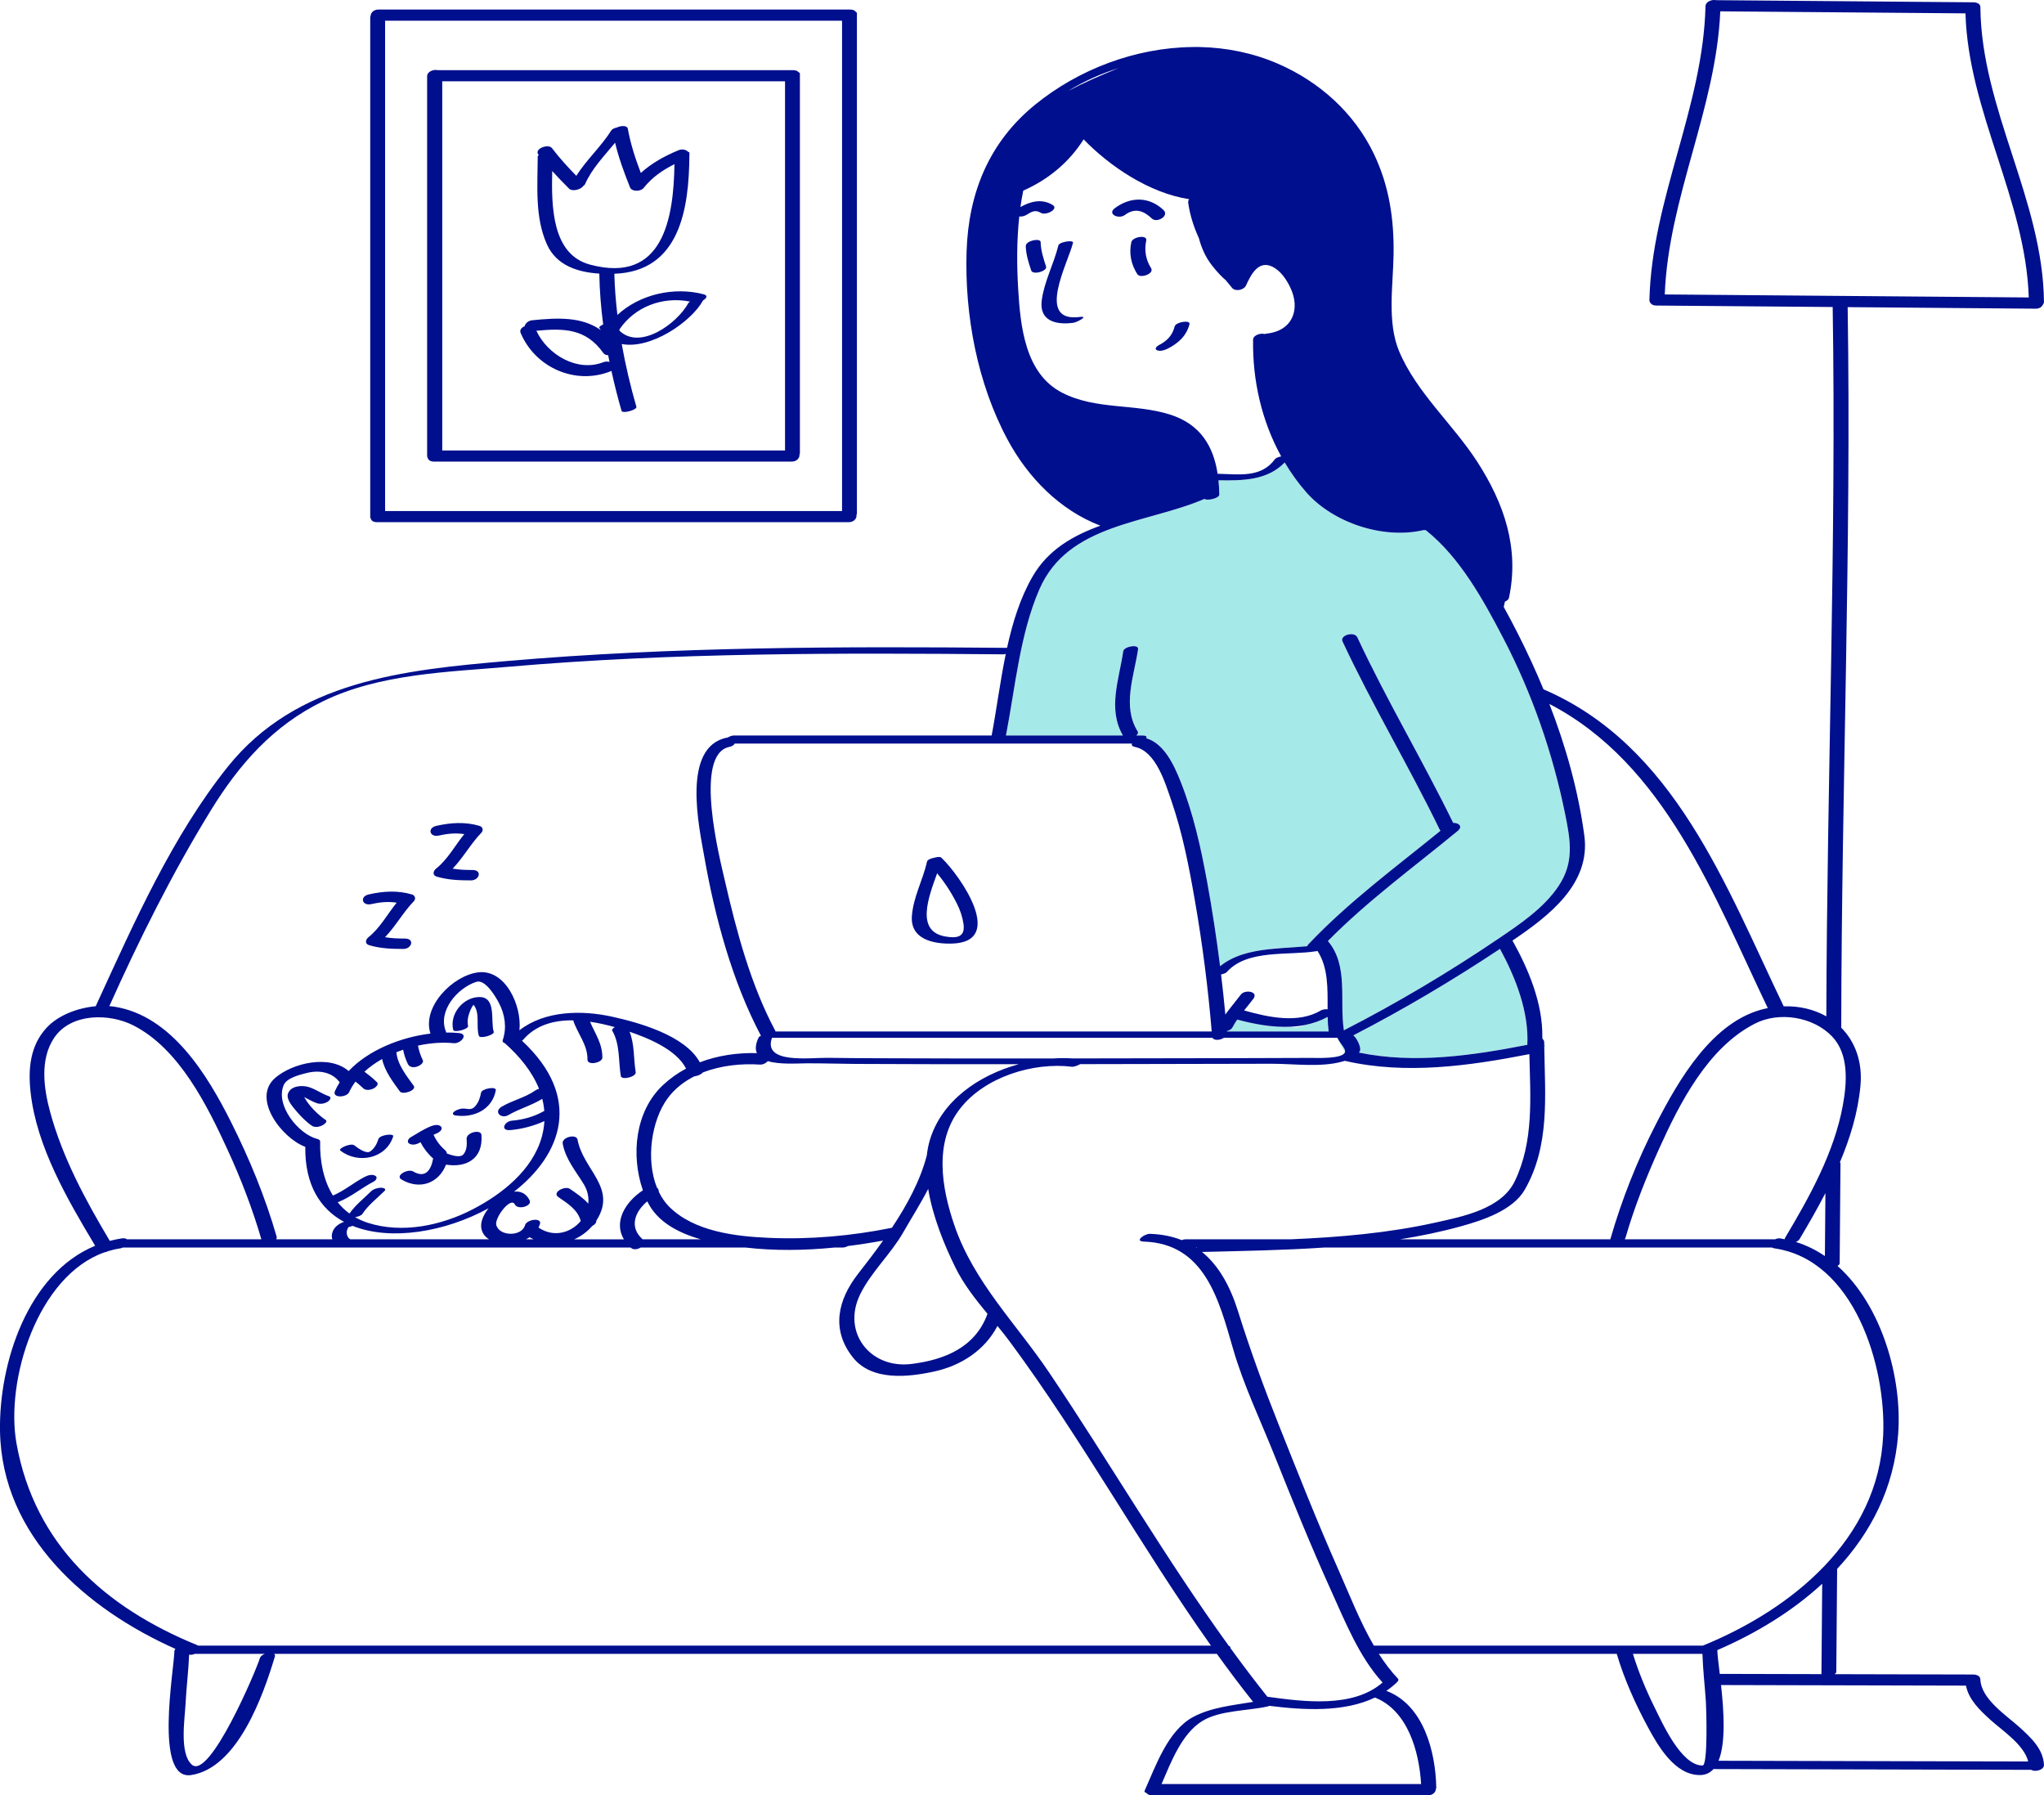 <svg xmlns="http://www.w3.org/2000/svg" xmlns:xlink="http://www.w3.org/1999/xlink" id="Layer_1" x="0px" y="0px" xml:space="preserve" viewBox="103.55 130.86 398.39 349.85"><path id="color_x5F_2" fill="#a6e9e9" d="M395.91,315.767c3.058,5.63,5.657,12.284,5.326,18.696  c-10.689,2.093-22.016,3.743-32.81,1.516c0.065-0.103,0.133-0.204,0.185-0.321c0.29-0.656-0.576-2.482-1.286-3.04  C377.161,327.542,386.688,321.886,395.91,315.767z M404.325,333.431c-0.052-0.166-0.106-0.34-0.167-0.53  c-0.001,0.119,0.003,0.238-0.001,0.356C404.227,333.303,404.273,333.37,404.325,333.431z M404.526,334.08  c0.002,0.256,0.008,0.514,0.011,0.77c0.135-0.023,0.212-0.037,0.212-0.037S404.668,334.541,404.526,334.08z M358.599,314.837  c7.773-8.213,16.959-14.967,25.714-22.091c-0.064-0.068-0.121-0.144-0.164-0.232c-6.009-12.385-13.111-24.196-18.939-36.674  c-0.555-1.188,2.31-2.036,2.897-0.776c5.745,12.3,12.725,23.957,18.678,36.151c1.016-0.039,1.985,0.66,0.87,1.579  c-8.508,7.011-17.534,13.572-25.291,21.441c4.07,4.796,2.226,11.567,3.105,17.331c0.004,0.027-0.004,0.053-0.008,0.08  c10.375-5.316,20.438-11.299,30.094-17.833c4.208-2.848,8.924-6.004,11.785-10.319c3.056-4.608,2.318-8.817,1.262-14.023  c-2.417-11.908-6.47-23.564-12.101-34.343c-3.842-7.355-8.402-15.677-15.063-20.96h-0.477c-7.778,1.807-17.555-1.401-22.8-7.368  c-1.595-1.814-2.993-3.77-4.217-5.822c-3.379,3.502-8.189,3.555-12.911,3.471c0.093,0.897,0.148,1.819,0.166,2.764  c0.016,0.817-2.568,1.272-2.867,0.858c-11.318,4.875-26.598,4.759-32.191,17.61c-3.818,8.774-4.715,19.18-6.528,28.509  c7.602,0,15.203,0,22.804,0c-3.011-5.185-0.758-10.862,0.061-16.43c0.136-0.922,3.046-1.457,2.89-0.393  c-0.773,5.259-3.141,11.088-0.095,16c0.183,0.295,0.04,0.585-0.258,0.823c0.4,0,0.801,0,1.201,0c0.765,0,0.91,0.241,0.746,0.533  c3.487,1.028,5.4,5.216,6.638,8.3c2.529,6.303,4.008,13.024,5.229,19.688c0.998,5.446,1.831,10.933,2.525,16.437  c2.605-2.114,5.939-2.902,9.392-3.297c0.873-0.154,1.781-0.25,2.723-0.25c0.023,0,0.042,0,0.066,0  c1.627-0.117,3.246-0.202,4.793-0.349C358.372,315.124,358.456,314.987,358.599,314.837z M362.31,327.468  c-0.009,0.022-0.018,0.05-0.027,0.071c0.009,0,0.018,0,0.027,0C362.31,327.516,362.31,327.492,362.31,327.468z M365.65,335.384  c-0.276-0.631-0.832-1.219-1.193-1.837c0.313,0.715,0.76,1.638,1.239,2.307C365.728,335.712,365.727,335.561,365.65,335.384z   M344.693,329.543c-0.333,0.487-0.645,0.989-0.919,1.517c-0.188,0.361-0.62,0.605-1.094,0.725c0.002,0.026,0.005,0.052,0.007,0.079  c6.609,0,13.217,0,19.826,0c-0.115-0.921-0.171-1.871-0.191-2.84c-1.388,0.75-2.842,1.249-4.333,1.554  c-1.002,0.395-2.027,0.603-2.86,0.353C351.652,331.108,348.068,330.446,344.693,329.543z"></path><path id="color_x5F_1" d="M312.739,193.764c-3.368,0.438-6.707-0.33-6.138-4.446c0.514-3.719,2.351-7.021,3.232-10.635  c0.172-0.707,3.001-1.119,2.855-0.52c-0.964,3.954-7.352,15.593,1.314,14.464C315.893,192.382,313.457,193.67,312.739,193.764z   M335.388,194.042c0.238-0.899-2.65-0.457-2.882,0.421c-0.479,1.814-1.481,2.835-3.126,3.673c-0.345,0.176-0.922,0.742-0.293,0.983  c0.643,0.247,1.463-0.015,2.042-0.31C333.205,197.751,334.778,196.351,335.388,194.042z M307.434,182.784  c-0.516-1.551-1.017-3.101-1.055-4.749c-0.02-0.85-2.922-0.299-2.897,0.776c0.038,1.648,0.539,3.198,1.055,4.749  C304.857,184.526,307.737,183.696,307.434,182.784z M326.96,177.735c0.263-1.199-2.674-0.752-2.909,0.321  c-0.484,2.211-0.032,4.331,1.17,6.23c0.569,0.899,3.375-0.077,2.68-1.176C326.869,181.479,326.548,179.618,326.96,177.735z   M330.314,171.778c-2.805-2.651-6.426-2.622-9.465-0.357c-1.579,1.177,0.769,2.208,1.928,1.344c1.961-1.462,3.642-0.875,5.307,0.698  C329.029,174.356,331.542,172.939,330.314,171.778z M177.316,352.798c-0.314,0.971-0.753,1.83-1.6,2.436  c-0.8,0.572-2.521-0.727-3.105-1.185c-0.667-0.521-3.245,0.612-2.722,1.021c3.426,2.679,8.888,1.604,10.294-2.749  C180.404,351.639,177.57,352.011,177.316,352.798z M197.313,343.788c-0.175,0.938-0.465,1.822-1.078,2.568  c-0.606,0.737-1.156,0.672-2.065,0.54c-0.664-0.097-1.512,0.161-2.049,0.549c-0.482,0.348-0.344,0.699,0.209,0.779  c3.589,0.522,7.154-1.139,7.856-4.892C200.346,342.478,197.464,342.983,197.313,343.788z M194.497,352.813  c0.073,1.027,0.079,2.129-0.604,2.973c-0.63,0.779-2.306,0.194-3.252-0.147c-0.005-0.226-0.112-0.457-0.365-0.675  c-0.89-0.766-1.679-1.784-2.161-2.858c-0.02-0.043-0.054-0.066-0.077-0.105c0.237-0.116,0.476-0.229,0.723-0.326  c0.416-0.163,1.189-0.761,0.744-1.271c-0.456-0.522-1.394-0.302-1.935-0.09c-1.419,0.556-2.678,1.415-3.991,2.174  c-0.45,0.261-0.819,0.923-0.222,1.251c0.638,0.35,1.479,0.097,2.061-0.24c0.03-0.017,0.059-0.036,0.089-0.053  c0.622,1.201,1.441,2.265,2.466,3.165c-0.403,2.26-1.503,3.94-3.899,2.526c-0.993-0.586-3.595,0.788-2.26,1.576  c3.636,2.146,7.309,0.625,8.67-2.903c3.861,0.629,7.248-1.043,6.909-5.773C197.309,350.847,194.403,351.514,194.497,352.813z   M167.657,344.473c-1.363-0.448-2.531-1.353-3.913-1.777c-1.327-0.408-3.534-0.278-4.068,1.284c-0.384,1.122,0.956,2.59,1.59,3.346  c0.884,1.054,1.918,2.106,3.054,2.894c0.555,0.385,1.322,0.253,1.913,0.008c0.232-0.096,1.333-0.746,0.783-1.127  c-1.565-1.085-3.18-2.692-4.118-4.352c-0.018-0.032-0.037-0.069-0.056-0.104c0.83,0.411,1.625,0.914,2.502,1.202  c0.675,0.222,1.443,0.079,2.049-0.281C167.712,345.374,168.337,344.696,167.657,344.473z M194.782,330.771  c-0.251-1.039,0.07-2.124,0.463-3.085c0.149-0.366,0.355-0.709,0.588-1.033c0.045,0.052,0.094,0.104,0.129,0.153  c1.162,1.634,0.343,4.091,0.923,5.908c0.208,0.651,3.085-0.189,2.897-0.776c-0.668-2.095,0.591-6.828-2.827-6.788  c-3.116,0.037-5.829,3.26-5.07,6.397C192.034,332.163,194.939,331.42,194.782,330.771z M175.911,307.042  c1.646-0.377,3.31-0.536,4.956-0.282c-1.826,2.248-3.218,4.912-5.491,6.721c-0.572,0.455-0.768,1.297,0.104,1.559  c2.203,0.664,4.419,0.735,6.704,0.738c1.62,0.002,2.253-2.022,0.283-2.024c-1.312-0.001-2.596-0.044-3.868-0.265  c2.07-2.151,3.512-4.832,5.597-6.997c0.457-0.475,0.268-1.147-0.357-1.333c-2.784-0.828-5.629-0.645-8.432-0.002  C173.6,305.571,174.126,307.451,175.911,307.042z M189.086,293.682c1.646-0.377,3.31-0.536,4.956-0.282  c-1.826,2.248-3.218,4.912-5.491,6.721c-0.572,0.455-0.768,1.297,0.104,1.559c2.203,0.664,4.419,0.735,6.704,0.738  c1.62,0.002,2.253-2.022,0.283-2.024c-1.312-0.001-2.596-0.044-3.868-0.265c2.07-2.151,3.512-4.832,5.597-6.997  c0.457-0.475,0.268-1.147-0.357-1.333c-2.784-0.828-5.629-0.645-8.432-0.002C186.775,292.21,187.301,294.091,189.086,293.682z   M175.798,231.846c-0.051-0.042-0.086-0.092-0.086-0.156c0-32.499,0-64.997,0-97.495c0-0.086,0.031-0.166,0.074-0.244  c0.016-0.586,0.585-1.23,1.497-1.23c30.652,0,61.305,0,91.958,0c0.596,0,0.958,0.201,1.132,0.479  c0.118,0.048,0.194,0.119,0.194,0.218c0,32.499,0,64.997,0,97.495c0,0.097-0.037,0.188-0.091,0.274  c0.13,0.629-0.461,1.43-1.479,1.43c-30.652,0-61.305,0-91.958,0C176.249,232.619,175.868,232.266,175.798,231.846z M178.609,230.448  c29.687,0,59.374,0,89.06,0c0-31.852,0-63.703,0-95.555c-29.687,0-59.374,0-89.06,0  C178.609,166.745,178.609,198.596,178.609,230.448z M259.455,145.228c0,24.644,0,49.289,0,73.933c0,0.099-0.034,0.191-0.082,0.28  c0.081,0.619-0.503,1.369-1.489,1.369c-23.244,0-46.489,0-69.733,0c-0.706,0-1.085-0.282-1.208-0.642  c-0.089-0.144-0.142-0.317-0.142-0.527c0-24.645,0-49.289,0-73.933c0-0.895,1.208-1.369,2.077-1.178c23.083,0,46.167,0,69.251,0  c0.542,0,0.888,0.168,1.078,0.408C259.359,144.998,259.455,145.092,259.455,145.228z M256.557,146.702c-22.271,0-44.541,0-66.812,0  c0,23.979,0,47.958,0,71.937c22.271,0,44.541,0,66.812,0C256.557,194.66,256.557,170.681,256.557,146.702z M205.024,195.733  c-0.242-0.575,0.181-1.055,0.778-1.298c0.127-0.529,0.671-1.086,1.462-1.166c5.079-0.511,9.643-0.707,13.383,1.91  c-0.098-0.146-0.198-0.288-0.29-0.446c-0.094-0.162,0.263-0.425,0.756-0.644c-0.435-3.308-0.698-6.625-0.752-9.913  c-4.149-0.256-8.341-1.549-10.201-5.672c-2.395-5.311-1.825-11.426-1.803-17.104c0-0.127,0.075-0.244,0.191-0.35  c-0.025-0.033-0.052-0.063-0.077-0.096c-0.83-1.092,1.951-2.164,2.668-1.22c1.454,1.913,3.066,3.672,4.738,5.386  c1.986-3.133,4.863-5.724,6.83-8.862c0.164-0.262,0.612-0.449,1.106-0.563c0.819-0.387,1.987-0.409,2.107,0.261  c0.534,2.978,1.466,5.807,2.533,8.612c2.126-1.937,4.708-3.349,7.369-4.442c0.735-0.302,1.492-0.069,1.87,0.335  c0.14,0.03,0.229,0.082,0.229,0.161c0,0.081-0.001,0.164-0.002,0.245c0.021,0.092,0.019,0.187-0.002,0.282  c-0.083,10.315-1.817,22.611-14.629,23.057c0.071,2.664,0.278,5.344,0.599,8.023c4.368-4.031,11.036-5.537,16.801-4.026  c0.933,0.245,0.559,0.805-0.117,1.203c-0.002,0.006,0.001,0.01-0.002,0.017c-2.322,4.199-10.221,9.568-15.839,8.475  c0.738,4.152,1.708,8.261,2.859,12.239c0.171,0.592-2.719,1.396-2.897,0.776c-0.737-2.549-1.394-5.154-1.973-7.786  c-0.078,0.042-0.16,0.084-0.257,0.122C215.631,205.92,207.868,202.483,205.024,195.733z M224.27,195.071  c0.012,0.082,0.024,0.164,0.037,0.246c3.96,3.813,11.159-1.327,13.403-5.385c0.064-0.115,0.188-0.215,0.344-0.303  C232.699,188.569,227.276,190.622,224.27,195.071z M235.009,162.852c-2.281,1.133-4.383,2.573-5.984,4.61  c-0.082,0.104-0.183,0.193-0.296,0.268c-0.037,0.024-0.08,0.039-0.119,0.06c-0.081,0.043-0.161,0.088-0.25,0.119  c-0.062,0.022-0.128,0.033-0.193,0.049c-0.069,0.017-0.138,0.037-0.209,0.047c-0.093,0.013-0.188,0.016-0.281,0.017  c-0.04,0.001-0.081,0.005-0.121,0.003c-0.121-0.004-0.24-0.019-0.353-0.042c-0.008-0.001-0.018-0.002-0.026-0.004  c-0.375-0.083-0.683-0.267-0.797-0.537c0,0,0,0,0-0.001c-0.007-0.014-0.018-0.025-0.023-0.04c-0.011-0.027-0.021-0.053-0.032-0.08  c-1.135-2.844-2.185-5.687-2.891-8.652c-2.127,2.595-4.52,5.03-5.865,8.097c-0.054,0.123-0.176,0.231-0.334,0.328  c-0.413,0.675-2.129,1.165-2.764,0.529c-1.124-1.124-2.228-2.261-3.292-3.434c-0.164,6.95-0.056,16.248,7.373,18.235  C232.921,186.267,234.839,173.189,235.009,162.852z M208.092,195.314c2.188,4.683,7.978,8.111,13.059,6.125  c0.416-0.163,0.835-0.152,1.194-0.042c-0.089-0.435-0.169-0.872-0.253-1.308c-0.385-0.013-0.737-0.142-0.944-0.435  C217.719,194.806,213.334,194.819,208.092,195.314z M501.935,474.775c0.043,0.963-1.673,1.466-2.499,0.966  c-20.638-0.049-41.277-0.099-61.916-0.148c-0.653,0.723-1.494,1.154-2.583,1.167c-4.919,0.06-8.192-5.618-10.21-9.357  c-2.436-4.513-4.576-9.266-6.039-14.189c-0.008-0.025-0.005-0.05-0.01-0.075c-15.461,0-30.923,0-46.385,0  c1.113,1.742,2.336,3.373,3.714,4.818c0.181,0.19,0.119,0.403-0.078,0.601c-0.037,0.046-0.071,0.09-0.123,0.141  c-0.64,0.625-1.334,1.159-2.051,1.651c7.229,2.703,9.614,11.828,9.734,18.867c0.001,0.09-0.029,0.175-0.073,0.256  c-0.022,0.588-0.586,1.228-1.495,1.228c-17.938,0-35.876,0-53.815,0c-0.578,0-0.936-0.192-1.117-0.46  c-0.286-0.064-0.446-0.205-0.339-0.442c2.148-4.762,4.506-11.721,9.477-14.368c3.521-1.876,7.704-2.266,11.664-2.931  c-2.439-3.062-4.785-6.189-7.07-9.361c-61.248,0-122.496,0-183.744,0c0.15,0.121,0.218,0.296,0.145,0.54  c-2.258,7.543-7.254,21.719-16.329,23.084c-7.234,1.088-3.324-20.499-3.254-24.124c0.003-0.171,0.08-0.327,0.197-0.466  c-17.274-7.697-33.807-21.916-34.182-42.391c-0.244-13.349,5.436-30.751,18.545-36.165c-5.423-9.058-11.405-19.282-12.584-29.884  c-0.505-4.55-0.121-9.095,3.115-12.592c2.25-2.432,6.012-3.876,9.577-4.196c0.139-0.306,0.276-0.612,0.416-0.917  c7.142-15.561,14.533-32.254,25.282-45.701c13.451-16.828,34.452-18.918,54.453-20.652c32.352-2.804,65.014-2.849,97.475-2.571  c1.082-4.94,2.559-9.729,4.989-13.922c2.998-5.175,7.829-7.941,13.203-9.884c-7.905-3.018-14.119-9.377-18.094-16.772  c-5.879-10.934-8.38-24.254-7.987-36.633c0.362-11.429,4.367-21.31,13.348-28.625c8.473-6.902,19.562-11.105,30.606-11.239  c0.497-0.015,0.992-0.02,1.485-0.004c0.039,0.001,0.079,0.003,0.118,0.004c5.172,0.124,10.306,1.157,15.128,3.248  c8.089,3.507,14.895,9.597,18.723,17.62c2.997,6.279,3.94,12.813,3.814,19.726c-0.108,5.906-1.274,13.08,1.082,18.685  c3.394,8.07,10.513,14.232,15.221,21.519c5.242,8.114,8.261,16.86,6.186,26.537c-0.066,0.307-0.385,0.562-0.788,0.739  c-0.077,0.374-0.153,0.719-0.227,1.034c0.972,1.747,1.89,3.499,2.76,5.216c1.79,3.527,3.462,7.146,4.988,10.835  c25.544,10.943,35.593,38.44,46.82,61.773c3.068-0.093,5.924,0.602,8.307,1.955c0.121-46.08,1.971-92.147,1.239-138.229  c-11.457-0.095-22.914-0.189-34.371-0.284c-0.556-0.004-0.906-0.185-1.092-0.437c-0.165-0.165-0.264-0.393-0.257-0.69  c0.481-19.625,10.461-37.554,10.929-57.206c0.021-0.885,1.228-1.358,2.09-1.176c16.714,0.139,33.428,0.276,50.142,0.414  c0.246,0.002,0.452,0.038,0.623,0.099c0.411,0.114,0.716,0.389,0.721,0.868c0.207,19.92,12.173,37.496,12.396,57.398  c0.002,0.192-0.07,0.363-0.183,0.514c-0.197,0.447-0.697,0.832-1.406,0.826c-12.224-0.101-24.448-0.202-36.672-0.303  c0.731,46.752-1.189,93.488-1.251,140.237c0,0.053-0.013,0.103-0.025,0.153c2.697,2.708,4.204,6.617,3.766,11.358  c-0.473,5.125-1.983,10.117-4.018,14.926c0.082,0.026,0.129,0.063,0.129,0.114c-0.054,6.516-0.107,13.033-0.161,19.549  c-0.001,0.189-0.172,0.355-0.428,0.493c8.683,7.713,12.644,21.901,11.831,32.751c-0.787,10.494-5.306,19.229-11.894,26.292  c-0.055,6.686-0.11,13.371-0.166,20.057c-0.001,0.175-0.134,0.33-0.336,0.462c9.025,0.022,18.049,0.043,27.074,0.065  c0.32,0.001,0.567,0.063,0.76,0.16c0.329,0.138,0.566,0.395,0.583,0.807c0.16,3.841,5.053,6.971,7.595,9.278  C499.316,469.391,501.795,471.645,501.935,474.775z M498.972,188.826c-0.62-19.115-11.779-36.173-12.337-55.361  c-15.93-0.132-31.86-0.263-47.791-0.395c-0.818,18.905-10.096,36.276-10.82,55.17C451.673,188.436,475.322,188.631,498.972,188.826z   M445.609,330.323c-9.158,4.664-14.66,15.454-18.705,24.428c-2.525,5.604-4.824,11.384-6.53,17.296  c-0.033,0.112-0.092,0.214-0.162,0.312c9.775,0,19.551,0,29.327,0c0.309-0.147,0.656-0.224,0.983-0.176  c0.295,0.044,0.581,0.106,0.87,0.163c0.017-0.106,0.052-0.221,0.129-0.351c4.719-7.896,9.54-16.585,11.208-25.726  c0.796-4.367,1.25-9.967-2.115-13.464C456.939,328.985,450.329,327.919,445.609,330.323z M454.292,372.323  c-0.145,0.243-0.409,0.427-0.717,0.556c2.044,0.63,3.928,1.569,5.66,2.745c0.034-4.089,0.067-8.179,0.101-12.268  C457.746,366.441,456.017,369.437,454.292,372.323z M405.532,268.033c3.219,8.29,5.64,16.91,6.817,25.669  c1.261,9.391-6.879,15.621-13.922,20.387c-0.029,0.02-0.058,0.039-0.086,0.058c3.128,5.577,5.915,12.261,5.818,18.754  c-0.001,0.119,0.003,0.238-0.001,0.356c0.069,0.045,0.115,0.112,0.167,0.173c0.113,0.132,0.197,0.288,0.199,0.502  c0,0.049,0.002,0.098,0.002,0.146c0.002,0.256,0.008,0.514,0.011,0.77c0.141,9.525,1.134,19.236-3.793,27.834  c-2.32,4.049-8.224,5.975-12.4,7.131c-3.909,1.083-7.889,1.906-11.911,2.544c13.664,0,27.328,0,40.992,0  c0.006-0.03,0.004-0.057,0.014-0.089c2.208-7.648,5.193-15.209,8.829-22.285c4.414-8.59,11.084-20.316,21.417-22.59  c0.142-0.031,0.283-0.055,0.424-0.083C437.635,305.463,428.06,279.729,405.532,268.033z M284.792,352.995  c2.308-7.641,9.502-12.625,17.33-14.758c-10.604,0.007-21.208,0.009-31.813-0.055c-3.173-0.02-6.352-0.132-9.524-0.115  c-1.907,0.011-5.298,0.267-7.579-0.43c-0.371,0.401-0.952,0.717-1.53,0.678c-3.591-0.247-7.623,0.159-11.167,1.548  c-0.276,0.373-0.994,0.667-1.639,0.742c-2.042,1.037-3.856,2.446-5.223,4.32c-3.119,4.278-4.261,11.888-2.053,17.366  c0.246,0.203,0.382,0.484,0.349,0.78c0.524,1.085,1.18,2.079,2.009,2.912c4.867,4.886,12.99,5.818,19.539,6.096  c8.01,0.341,16.043-0.376,23.897-1.965c2.963-4.448,5.532-9.209,6.807-14.106C284.306,354.971,284.5,353.963,284.792,352.995z   M284.461,362.541c-1.485,2.878-3.238,5.631-4.876,8.49c-2.424,4.231-6.284,7.739-8.398,12.084  c-3.592,7.386,1.979,14.526,10.003,13.536c6.523-0.805,12.461-3.253,14.831-9.766c-2.341-2.836-4.618-5.705-6.28-9.081  C287.649,373.559,285.346,368,284.461,362.541z M228.853,362.813c-2.375-6.868-1.51-15.435,3.917-20.51  c1.375-1.287,2.889-2.348,4.497-3.211c-1.888-3.731-7.459-5.965-11.013-7.181c0.995,2.454,0.764,5.274,1.196,7.86  c0.159,0.947-2.756,1.624-2.897,0.776c-0.491-2.935-0.123-6.172-1.667-8.833c-0.128-0.22,0.114-0.482,0.504-0.698  c-1.541-0.436-3.176-0.812-4.833-1.052c0.979,2.335,2.438,4.277,2.395,7.019c-0.016,0.978-2.919,1.585-2.9,0.354  c0.045-2.907-1.925-5.011-2.78-7.647c-3.729-0.048-7.288,0.895-9.764,3.796c-0.053,0.062-0.132,0.119-0.221,0.173  c11.882,11.031,7.778,22.167-1.543,29.416c1.229-0.146,2.348,0.304,3.041,1.698c0.541,1.088-2.308,1.962-2.897,0.776  c-0.771-1.549-3.972,2.603-3.608,4.017c0.579,2.251,4.95,2.309,5.595,0.059c0.338-1.179,3.293-1.547,2.925-0.261  c-0.072,0.253-0.182,0.479-0.292,0.704c2.998,2.04,6.352,0.994,8.238-1.276c-0.602-2.206-2.525-3.399-4.369-4.667  c-1.31-0.901,1.283-2.261,2.255-1.593c1.27,0.874,2.582,1.756,3.579,2.872c0.131-1.222-0.114-2.517-0.866-3.759  c-1.566-2.585-3.562-4.878-4.122-7.928c-0.231-1.259,2.675-1.988,2.897-0.776c1.079,5.878,7.706,9.334,3.75,15.64  c-0.026,0.042-0.057,0.078-0.083,0.119c0.016,0.451-0.333,0.825-0.803,1.059c-0.98,1.133-2.188,2.018-3.52,2.604  c3.228,0,6.456,0,9.685,0C223.088,368.9,225.458,365.056,228.853,362.813z M206.771,371.958c-0.227,0.147-0.459,0.283-0.706,0.402  c0.493,0,0.985,0,1.478,0C207.281,372.238,207.024,372.105,206.771,371.958z M197.325,369.805c-0.041-1.069,0.543-2.34,1.449-3.491  c-8.466,4.621-19.056,6.415-26.504,3.426c-0.241,0.099-0.492,0.174-0.742,0.215c-0.068,0.08-0.141,0.156-0.186,0.255  c-0.137,0.299-0.247,0.63-0.214,0.964c0.051,0.513,0.272,0.968,0.695,1.185c9.015,0,18.03,0,27.044,0  C197.996,371.812,197.371,370.983,197.325,369.805z M209.141,352.428c0.296-1.058,0.455-2.091,0.516-3.102  c-2.102,0.949-4.35,1.548-6.657,1.749c-1.995,0.173-1.179-1.7,0.335-1.832c2.103-0.183,4.222-0.746,6.073-1.782  c0.073-0.041,0.15-0.081,0.23-0.119c-0.066-0.804-0.202-1.59-0.397-2.359c-2.084,1.302-4.484,1.928-6.605,3.171  c-1.413,0.828-2.966-0.661-1.27-1.655c2.085-1.222,4.534-1.741,6.514-3.143c0.207-0.146,0.464-0.249,0.73-0.321  c-1.338-3.36-3.796-6.347-6.673-8.895c-0.318-0.094-0.501-0.298-0.386-0.639c0.805-2.377,0.417-4.956-0.74-7.167  c-0.609-1.163-2.66-4.717-4.42-4.145c-3.718,1.208-7.558,5.697-5.924,9.688c0.026,0.065,0.04,0.129,0.043,0.192  c0.864-0.007,1.71,0.018,2.51,0.103c1.96,0.208,0.296,2.117-1.038,1.976c-2.112-0.224-4.533-0.055-6.965,0.469  c0.183,0.983,0.491,1.918,0.933,2.822c0.307,0.627-0.787,1.19-1.204,1.302c-0.629,0.168-1.382,0.111-1.694-0.526  c-0.439-0.896-0.745-1.824-0.929-2.798c-0.442,0.149-0.878,0.312-1.311,0.485c0.17,2.372,2.058,4.727,3.371,6.54  c0.642,0.886-2.162,1.846-2.699,1.104c-1.335-1.843-2.983-3.996-3.452-6.318c-1.269,0.712-2.436,1.542-3.455,2.48  c0.02,0.012,0.043,0.021,0.062,0.034c0.824,0.621,1.631,1.268,2.366,1.992c0.499,0.492-0.368,1.122-0.74,1.287  c-0.572,0.254-1.443,0.387-1.937-0.1c-0.469-0.463-0.973-0.886-1.489-1.294c-0.482,0.651-0.909,1.333-1.238,2.062  c-0.487,1.081-3.408,1.203-2.75-0.255c0.259-0.575,0.572-1.123,0.914-1.656c-1.503-2.016-3.999-2.427-6.391-1.834  c-1.299,0.322-3.912,0.937-4.521,2.354c-1.704,3.963,2.892,9.579,6.511,10.497c0.108,0.027,0.195,0.061,0.271,0.096  c0.039,0.019,0.067,0.04,0.098,0.06c0.027,0.018,0.055,0.035,0.076,0.054c0.034,0.031,0.06,0.063,0.081,0.097  c0.005,0.008,0.011,0.017,0.016,0.026c0.02,0.041,0.034,0.083,0.038,0.126c0,0,0,0.001,0,0.001c0.001,0.006,0.005,0.012,0.005,0.019  c0,0.026,0,0.052,0,0.078c-0.082,3.749,0.643,7.501,2.49,10.486c2.2-0.927,4.044-2.518,6.159-3.62  c0.591-0.308,1.404-0.584,2.054-0.265c0.601,0.294,0.177,0.931-0.248,1.153c-2.407,1.254-4.49,3.05-7.03,4.046  c0.657,0.815,1.415,1.554,2.29,2.19c1.157-1.655,2.746-2.889,4.176-4.297c0.491-0.483,1.252-0.708,1.928-0.734  c0.3-0.011,1.224,0.145,0.727,0.634c-1.492,1.468-3.167,2.734-4.333,4.5c-0.182,0.275-0.799,0.505-1.403,0.608  c0.761,0.436,1.59,0.808,2.499,1.1c6.672,2.143,14.311,0.531,20.408-2.625C201.365,363.577,207.332,358.898,209.141,352.428z   M228.739,372.302c0.021,0.019,0.032,0.038,0.051,0.057c3.781,0,7.563,0,11.344,0c-4.386-1.256-8.517-3.406-10.404-7.365  c-0.004-0.01-0.008-0.02-0.013-0.029C227.404,366.861,226.075,369.872,228.739,372.302z M306.142,245.679  c-3.818,8.774-4.715,19.18-6.528,28.509c7.602,0,15.203,0,22.804,0c-3.011-5.185-0.758-10.862,0.061-16.43  c0.136-0.922,3.046-1.457,2.89-0.393c-0.773,5.259-3.141,11.088-0.095,16c0.183,0.295,0.04,0.585-0.258,0.823c0.4,0,0.801,0,1.201,0  c0.765,0,0.91,0.241,0.746,0.533c3.487,1.028,5.4,5.216,6.638,8.3c2.529,6.303,4.008,13.024,5.229,19.688  c0.998,5.446,1.831,10.933,2.525,16.437c2.605-2.114,5.939-2.902,9.392-3.297c0.925-0.105,1.858-0.184,2.789-0.25  c1.627-0.117,3.246-0.202,4.793-0.349c0.045-0.125,0.129-0.261,0.271-0.412c7.773-8.213,16.959-14.967,25.714-22.091  c-0.064-0.068-0.121-0.144-0.164-0.232c-6.009-12.385-13.111-24.196-18.939-36.674c-0.555-1.188,2.31-2.036,2.897-0.776  c5.745,12.3,12.725,23.957,18.678,36.151c1.016-0.039,1.985,0.66,0.87,1.579c-8.508,7.011-17.534,13.572-25.291,21.441  c4.07,4.796,2.226,11.567,3.105,17.331c0.004,0.027-0.004,0.053-0.008,0.08c10.375-5.316,20.438-11.299,30.094-17.833  c4.208-2.848,8.924-6.004,11.785-10.319c3.056-4.608,2.318-8.817,1.262-14.023c-2.417-11.908-6.47-23.564-12.101-34.343  c-3.842-7.355-8.402-15.677-15.063-20.96h-0.477c-7.778,1.807-17.555-1.401-22.8-7.368c-1.595-1.814-2.993-3.77-4.217-5.822  c-3.379,3.502-8.189,3.555-12.911,3.471c0.093,0.897,0.148,1.819,0.166,2.764c0.016,0.817-2.568,1.272-2.867,0.858  C327.015,232.944,311.735,232.829,306.142,245.679z M368.612,335.657c-0.052,0.117-0.12,0.218-0.185,0.321  c10.794,2.227,22.12,0.577,32.81-1.516c0.331-6.412-2.268-13.066-5.326-18.696c-9.222,6.12-18.75,11.775-28.584,16.851  C368.036,333.175,368.901,335.001,368.612,335.657z M342.68,331.784c0.002,0.026,0.005,0.052,0.007,0.079c6.609,0,13.217,0,19.826,0  c-0.115-0.921-0.171-1.871-0.191-2.84c-1.388,0.75-2.842,1.249-4.333,1.554c-0.94,0.193-1.896,0.304-2.86,0.353  c-3.477,0.178-7.061-0.483-10.437-1.387c-0.333,0.487-0.645,0.989-0.919,1.517C343.586,331.421,343.154,331.665,342.68,331.784z   M342.658,320.284c-0.174,0.197-0.625,0.363-1.113,0.467c0.313,2.602,0.591,5.206,0.833,7.813c0.956-1.332,2.026-2.583,3.02-3.891  c0.794-1.045,3.537-0.624,2.422,0.844c-0.578,0.76-1.19,1.498-1.788,2.245c4.772,1.347,10.561,2.605,14.961,0.005  c0.334-0.197,0.832-0.262,1.289-0.228c0.009,0,0.018,0,0.027,0c0-0.024,0-0.048,0-0.072c0-3.963,0.14-8.06-1.972-11.303  c-0.085,0.024-0.171,0.044-0.256,0.058C354.637,317.099,346.625,315.8,342.658,320.284z M246.747,275.758  c-0.147,0.279-0.461,0.532-1.021,0.644c-7.108,1.426-1.843,21.949-0.89,26.093c2.263,9.842,5.015,20.224,9.802,29.187  c0.033,0.062,0.051,0.123,0.068,0.183c0.006,0,0.015-0.002,0.021-0.002c28.331,0,56.662,0,84.993,0  c-0.713-8.501-1.795-17.004-3.257-25.404c-1.148-6.6-2.423-13.285-4.628-19.627c-1.159-3.336-2.982-9.607-7.078-10.418  c-0.563-0.111-0.693-0.368-0.58-0.655C298.366,275.758,272.557,275.758,246.747,275.758z M307.698,337.121  c0.359,0,0.718-0.001,1.078-0.002c1.324-0.086,2.631-0.086,3.903-0.006c10.545-0.01,21.091-0.024,31.636-0.054  c4.925-0.013,9.85-0.028,14.774-0.047c0.993-0.004,6.288,0.253,6.607-1.158c0.032-0.141,0.031-0.293-0.046-0.47  c-0.276-0.631-0.832-1.219-1.193-1.837c-0.086-0.147-0.173-0.295-0.229-0.448c-7.379,0-14.759,0-22.139,0  c-0.744,0.477-1.92,0.57-2.21,0c-28.623,0-57.245,0-85.868,0c-1.809,5.153,7.401,3.848,10.823,3.898  c3.255,0.048,6.511,0.066,9.767,0.081C285.633,337.128,296.666,337.128,307.698,337.121z M311.676,148.62  c3.014-1.595,6.343-3.061,9.917-4.5C318.103,145.222,314.75,146.726,311.676,148.62z M331.628,211.654  c5.885,1.877,8.416,6.146,9.245,11.533c4.048,0.061,8.439,0.885,11.164-2.836c0.197-0.269,0.697-0.45,1.226-0.555  c-3.808-6.9-5.616-14.858-5.477-22.773c0.015-0.823,1.414-1.316,2.271-1.073c0.122-0.04,0.248-0.072,0.384-0.086  c5.035-0.522,6.668-4.764,4.547-9.085c-0.739-1.505-1.842-3.139-3.384-3.92c-2.754-1.395-4.228,1.483-5.197,3.629  c-0.398,0.883-2.057,1.249-2.709,0.481c-0.421-0.497-0.836-1.001-1.244-1.512c-0.718-0.593-1.604-1.499-2.703-2.9  c-1.279-1.633-2.061-3.506-2.536-5.301c-1.001-2.171-1.735-4.459-2.078-6.883c-0.037-0.259,0.042-0.495,0.192-0.697  c-7.776-1.186-15.523-6.433-20.572-11.66c-2.859,4.516-6.89,7.821-11.773,9.998c-0.215,1.053-0.396,2.12-0.546,3.195  c1.956-1.124,4.192-1.669,6.262-0.418c1.313,0.794-1.302,2.136-2.266,1.554c-1.029-0.623-1.728-0.305-2.682,0.311  c-0.421,0.272-1.01,0.462-1.542,0.392c-0.512,4.753-0.483,9.607-0.213,14.1c0.435,7.241,1.313,16.521,8.583,20.247  C317.19,210.776,324.732,209.454,331.628,211.654z M124.862,326.922c0.36,0.028,0.716,0.065,1.059,0.12  c11.068,1.78,18.056,13.296,22.66,22.47c3.574,7.12,6.655,14.595,8.868,22.259c0.062,0.213,0.032,0.41-0.052,0.588  c3.644,0,7.287,0,10.93,0c-0.12-0.355-0.15-0.757-0.033-1.208c0.293-1.127,1.239-1.826,2.309-2.191  c-4.616-2.491-7.65-7.17-7.549-14.619c-4.528-1.66-10.559-9.443-5.83-13.465c3.435-2.922,10.547-4.532,14.28-1.305  c3.872-4.1,10.167-6.599,15.948-7.301c-1.715-5.188,4.339-11.308,9.283-11.927c5.323-0.667,8.558,6.478,8.058,11.282  c4.941-3.843,12.143-3.961,18.092-2.64c5.025,1.115,14.169,3.585,17.067,8.885c3.503-1.343,7.322-1.883,11.121-1.794  c-0.334-0.725-0.29-1.699,0.318-3.009c0.069-0.148,0.244-0.273,0.472-0.377c-5.616-10.598-8.975-23.128-11.038-34.868  c-1.018-5.792-4.491-21.435,4.418-23.222c0.044-0.009,0.078-0.001,0.121-0.008c0.386-0.23,0.84-0.404,1.183-0.404  c16.761,0,33.521,0,50.282,0c0.96-5.071,1.654-10.554,2.756-15.906c-0.181,0.053-0.339,0.086-0.442,0.085  c-32.077-0.283-64.409-0.354-96.385,2.418c-11.999,1.04-25.188,1.356-36.229,6.719c-9.746,4.733-16.388,12.311-21.957,21.385  C137.113,301.041,130.691,313.911,124.862,326.922z M124.949,372.667c0.75-0.194,1.515-0.363,2.308-0.481  c0.52-0.078,0.847,0.007,1.025,0.174c8.737,0,17.474,0,26.21,0c-1.725-5.932-3.977-11.777-6.555-17.384  c-3.991-8.677-9.448-19.744-18.393-24.299c-4.699-2.393-12.184-2.439-15.452,2.438c-2.798,4.175-2.02,9.833-0.776,14.412  C115.752,356.485,120.215,364.732,124.949,372.667z M155.189,453.139c-4.55,0-9.099,0-13.649,0  c-0.375,0.162-0.787,0.236-1.128,0.158c-0.127,3.216-0.542,6.425-0.7,9.64c-0.138,2.813-1.242,9.647,1.24,11.807  c3.459,3.009,12.539-18.384,13.253-20.771C154.317,453.603,154.718,453.316,155.189,453.139z M339.579,451.54  c-13.71-19.308-25.135-40.233-39.231-59.262c-0.769-1.038-1.574-2.041-2.387-3.035c-2.451,4.7-7.039,7.731-12.346,8.883  c-5.078,1.103-12.189,1.903-15.882-2.81c-4.245-5.418-2.877-11.182,1.077-16.25c1.592-2.04,3.255-4.204,4.861-6.46  c-2.261,0.419-4.544,0.774-6.843,1.061c-0.333,0.173-0.692,0.293-0.979,0.293c-0.536,0-1.073,0-1.609,0  c-5.812,0.58-11.68,0.668-17.427,0c-6.797,0-13.594,0-20.39,0c-0.588,0.373-1.425,0.496-1.908,0.056  c-0.02-0.019-0.034-0.038-0.054-0.056c-32.984,0-65.969,0-98.953,0c-0.169,0.082-0.355,0.144-0.555,0.174  c-0.808,0.12-1.588,0.31-2.352,0.542c-0.22,0.112-0.462,0.192-0.706,0.23c-13.014,4.594-19.354,24.895-17.121,37.285  c3.551,19.7,17.247,31.918,35.185,39.237c0.086,0.035,0.155,0.074,0.221,0.113C207.979,451.54,273.779,451.54,339.579,451.54z   M371.538,461.655c-6.083,2.922-13.93,2.444-20.576,1.617c-0.122,0.047-0.239,0.097-0.393,0.131  c-3.841,0.859-9.257,0.723-12.664,2.812c-4.043,2.479-6.11,8.027-7.964,12.295c16.864,0,33.728,0,50.593,0  C380.148,472.039,377.876,464.165,371.538,461.655z M363,440.836c-3.935-8.693-7.523-17.539-11.06-26.399  c-2.736-6.855-6.028-13.695-8.074-20.791c-2.732-9.477-5.525-20.464-17.36-20.84c-1.954-0.062,0.157-1.543,1.163-1.511  c2.34,0.074,4.395,0.501,6.211,1.223c0.243-0.097,0.484-0.158,0.689-0.158c6.852,0,13.703,0,20.554,0  c9.486-0.406,18.982-1.209,28.161-3.251c5.328-1.185,12.909-2.636,15.526-8.109c3.728-7.796,3.014-16.331,2.823-24.723  c-11.732,2.294-24.021,4.023-35.83,1.336c-0.043-0.01-0.072-0.023-0.11-0.035c-0.174,0.05-0.347,0.097-0.516,0.145  c-4.196,1.18-9.541,0.413-13.868,0.427c-12.409,0.041-24.817,0.063-37.226,0.076c-0.536,0.305-1.244,0.551-1.613,0.506  c-7.563-0.922-16.993,1.991-21.809,8.184c-5.095,6.552-3.615,15.397-1.074,22.78c3.808,11.063,12.045,19.115,18.467,28.651  c11.828,17.564,22.562,36.07,35.009,53.253c0.262,0.075,0.334,0.218,0.283,0.388c2.341,3.221,4.738,6.4,7.22,9.511  c7.056,0.972,16.715,2.252,22.458-2.774C368.488,453.795,365.711,446.823,363,440.836z M336.651,373.959  c0.053,0.036,0.102,0.077,0.155,0.113c0-0.037,0.004-0.075,0.009-0.113C336.76,373.959,336.706,373.959,336.651,373.959z   M436.038,462.438c-0.203-3.085-0.576-6.174-0.669-9.266c-0.035-0.01-0.068-0.021-0.102-0.034c-4.484,0-8.969,0-13.454,0  c1.106,3.556,2.546,7.055,4.2,10.381c1.444,2.904,5.188,11.429,9.382,11.378C436.478,474.885,436.113,463.581,436.038,462.438z   M470.594,410.557c0.612-13.48-5.641-34.119-21.116-36.422c-0.244-0.036-0.431-0.097-0.57-0.176c-29.061,0-58.122,0-87.182,0  c-7.927,0.538-15.894,0.669-23.705,0.863c-0.075,0.002-0.139-0.004-0.207-0.008c3.326,2.693,5.529,6.76,7.055,11.624  c2.385,7.604,5.033,14.835,7.982,22.236c3.762,9.441,7.494,18.904,11.618,28.195c2.073,4.671,4.125,9.978,6.854,14.67  c21.378,0,42.756,0,64.135,0C452.736,444.47,469.672,430.849,470.594,410.557z M438.265,452.415  c0.026,0.948,0.237,2.604,0.478,4.631c6.606,0.016,13.213,0.031,19.819,0.047c0.048-5.871,0.097-11.741,0.146-17.611  C452.83,444.905,445.708,449.201,438.265,452.415z M498.861,474.118c-0.826-3.333-5.203-6.138-7.458-8.199  c-1.998-1.826-4.146-3.881-4.669-6.586c-15.914-0.038-31.828-0.076-47.742-0.114c0.545,5.002,0.967,11.226-0.489,14.756  C458.623,474.022,478.742,474.07,498.861,474.118z M281.286,309.312c0.294-3.712,2.15-6.979,2.952-10.566  c0.079-0.354,0.801-0.641,1.5-0.764c0.542-0.151,1.076-0.191,1.294,0.016c3.668,3.484,12.699,16.458,2.017,16.736  C285.413,314.828,280.924,313.876,281.286,309.312z M287.835,313.358c2.207,0.374,3.896,0.147,3.502-2.493  c-0.203-1.363-0.653-2.67-1.272-3.901c-1.056-2.101-2.344-4.116-3.862-5.928C284.535,305.67,281.934,312.359,287.835,313.358z" fill="#000f8e"></path></svg>